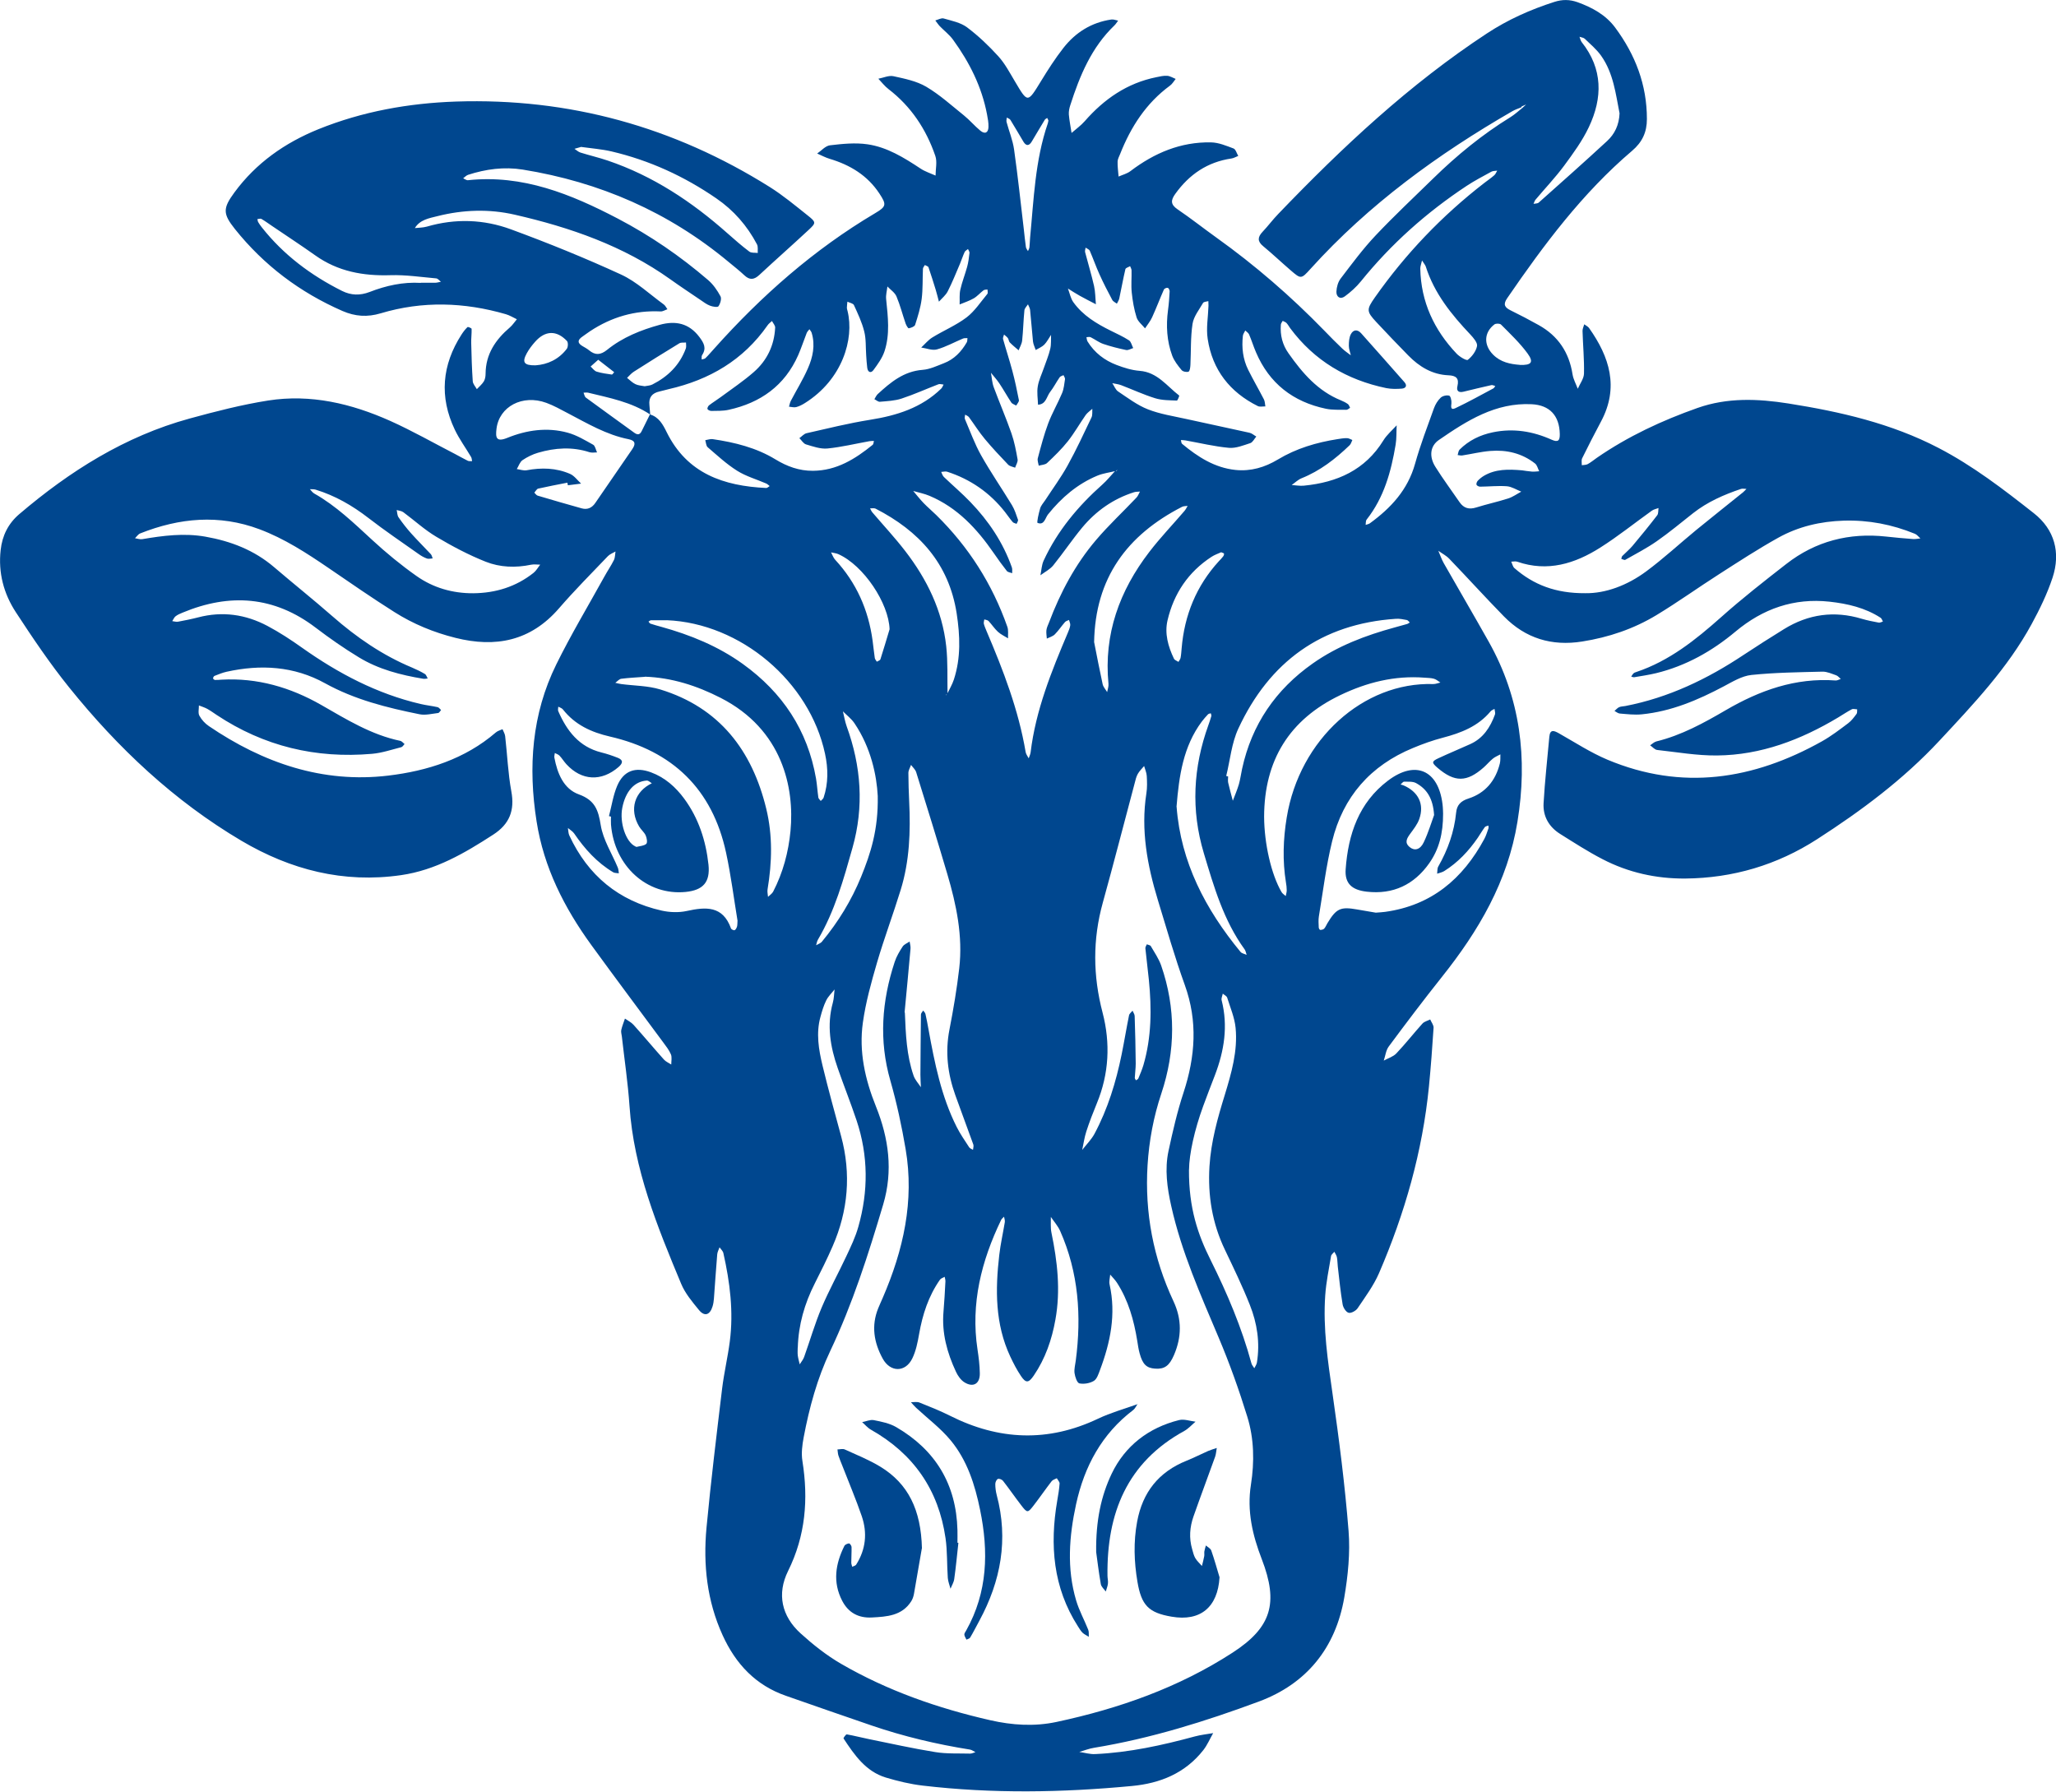 <svg width="140" height="122" viewBox="0 0 140 122" fill="none" xmlns="http://www.w3.org/2000/svg">
    <g clip-path="url(#clip0_3728_7897)">
        <path d="M103.589 7.309C103.391 7.39 103.184 7.458 102.999 7.562C97.914 10.495 93.207 13.916 89.244 18.3C88.6 19.015 88.586 19.01 87.888 18.409C87.258 17.867 86.659 17.297 86.019 16.768C85.609 16.434 85.632 16.145 85.974 15.783C86.348 15.39 86.668 14.951 87.046 14.563C91.401 10.025 95.973 5.74 101.252 2.274C102.684 1.334 104.215 0.651 105.837 0.131C106.382 -0.045 106.886 -0.04 107.418 0.149C108.418 0.511 109.337 1.008 109.981 1.876C111.35 3.72 112.147 5.772 112.143 8.109C112.143 8.994 111.832 9.677 111.134 10.269C107.751 13.148 105.121 16.673 102.626 20.312C102.337 20.732 102.459 20.935 102.864 21.134C103.513 21.451 104.148 21.785 104.778 22.138C106.094 22.87 106.846 23.995 107.08 25.491C107.134 25.83 107.314 26.147 107.436 26.472C107.584 26.129 107.85 25.785 107.859 25.442C107.882 24.474 107.787 23.503 107.76 22.535C107.756 22.386 107.837 22.233 107.877 22.083C107.985 22.165 108.125 22.228 108.202 22.332C109.602 24.307 110.26 26.382 109.017 28.705C108.575 29.532 108.148 30.368 107.733 31.209C107.67 31.335 107.715 31.521 107.711 31.679C107.846 31.656 108.003 31.665 108.116 31.602C108.337 31.48 108.53 31.317 108.738 31.172C110.859 29.708 113.174 28.633 115.593 27.778C117.62 27.064 119.687 27.145 121.781 27.475C125.317 28.036 128.776 28.827 131.988 30.495C134.339 31.715 136.424 33.319 138.491 34.947C139.901 36.054 140.329 37.627 139.766 39.335C139.406 40.424 138.897 41.473 138.347 42.485C136.708 45.5 134.366 47.963 132.055 50.444C129.6 53.08 126.74 55.208 123.736 57.143C121.011 58.901 117.998 59.796 114.746 59.823C112.769 59.836 110.877 59.416 109.12 58.503C108.129 57.992 107.188 57.382 106.242 56.79C105.481 56.316 105.058 55.592 105.107 54.702C105.193 53.188 105.364 51.683 105.499 50.173C105.549 49.649 105.805 49.739 106.152 49.934C107.247 50.553 108.31 51.249 109.463 51.733C114.534 53.857 119.39 53.098 124.069 50.476C124.695 50.124 125.272 49.681 125.849 49.247C126.074 49.08 126.249 48.84 126.421 48.609C126.475 48.537 126.448 48.406 126.461 48.302C126.339 48.298 126.191 48.248 126.096 48.298C125.776 48.465 125.479 48.668 125.168 48.854C122.624 50.377 119.912 51.416 116.917 51.443C115.561 51.457 114.201 51.217 112.845 51.068C112.674 51.05 112.525 50.86 112.363 50.752C112.503 50.661 112.634 50.526 112.791 50.485C114.494 50.069 116.012 49.233 117.502 48.365C119.822 47.01 122.259 46.137 124.993 46.336C125.105 46.345 125.227 46.268 125.344 46.232C125.24 46.146 125.15 46.024 125.033 45.984C124.731 45.88 124.412 45.73 124.101 45.735C122.484 45.776 120.862 45.794 119.259 45.961C118.61 46.029 117.98 46.417 117.381 46.734C115.62 47.669 113.805 48.442 111.796 48.641C111.3 48.691 110.796 48.628 110.296 48.587C110.174 48.578 110.057 48.474 109.936 48.411C110.039 48.325 110.129 48.212 110.246 48.157C110.373 48.099 110.526 48.103 110.67 48.076C113.62 47.507 116.264 46.237 118.746 44.583C119.646 43.986 120.561 43.407 121.48 42.838C123.137 41.816 124.898 41.572 126.767 42.133C127.146 42.246 127.538 42.323 127.925 42.395C128.015 42.413 128.119 42.35 128.213 42.323C128.164 42.237 128.132 42.115 128.055 42.065C127.002 41.383 125.808 41.107 124.583 40.971C122.155 40.705 120.038 41.45 118.178 43.005C116.579 44.343 114.805 45.342 112.769 45.839C112.282 45.956 111.782 46.029 111.282 46.115C111.219 46.124 111.147 46.087 111.075 46.074C111.125 45.997 111.17 45.911 111.233 45.852C111.282 45.803 111.359 45.78 111.426 45.758C113.665 45.007 115.453 43.575 117.192 42.029C118.615 40.759 120.124 39.579 121.633 38.404C123.632 36.845 125.921 36.262 128.434 36.537C129.042 36.605 129.65 36.659 130.262 36.705C130.429 36.718 130.6 36.678 130.767 36.664C130.641 36.556 130.537 36.406 130.393 36.348C128.839 35.71 127.227 35.403 125.547 35.453C123.97 35.502 122.466 35.85 121.092 36.614C119.709 37.383 118.381 38.25 117.048 39.105C115.62 40.018 114.246 41.007 112.796 41.884C111.242 42.824 109.544 43.398 107.738 43.683C105.661 44.013 103.878 43.471 102.409 41.975C101.148 40.687 99.937 39.349 98.684 38.047C98.477 37.83 98.189 37.685 97.941 37.505C98.063 37.785 98.157 38.079 98.306 38.341C99.324 40.131 100.364 41.902 101.373 43.697C103.531 47.538 104.035 51.629 103.328 55.959C102.666 60.031 100.68 63.393 98.175 66.535C96.941 68.085 95.743 69.671 94.563 71.262C94.37 71.524 94.334 71.9 94.225 72.22C94.514 72.062 94.865 71.958 95.081 71.732C95.703 71.077 96.257 70.367 96.86 69.698C96.986 69.558 97.212 69.509 97.387 69.418C97.468 69.608 97.626 69.802 97.617 69.983C97.531 71.316 97.432 72.65 97.302 73.978C96.865 78.403 95.658 82.629 93.901 86.697C93.532 87.547 92.964 88.311 92.442 89.088C92.325 89.26 91.996 89.44 91.829 89.391C91.649 89.341 91.46 89.038 91.424 88.821C91.28 87.967 91.194 87.104 91.095 86.245C91.068 86.028 91.077 85.811 91.032 85.599C91.005 85.472 90.919 85.359 90.861 85.237C90.784 85.337 90.654 85.422 90.636 85.531C90.487 86.421 90.302 87.307 90.239 88.207C90.082 90.457 90.415 92.667 90.735 94.891C91.181 98.001 91.582 101.119 91.829 104.251C91.946 105.743 91.789 107.293 91.537 108.776C90.947 112.215 88.969 114.66 85.713 115.867C82.069 117.218 78.353 118.38 74.502 119.013C74.16 119.067 73.831 119.198 73.493 119.297C73.853 119.347 74.214 119.46 74.57 119.442C76.885 119.338 79.132 118.845 81.362 118.24C81.767 118.131 82.191 118.086 82.609 118.014C82.389 118.398 82.213 118.818 81.943 119.166C80.704 120.744 79.011 121.435 77.065 121.616C72.322 122.064 67.575 122.145 62.837 121.589C61.985 121.49 61.139 121.286 60.314 121.038C58.95 120.622 58.179 119.501 57.441 118.38C57.418 118.344 57.603 118.091 57.661 118.1C58.157 118.186 58.643 118.317 59.139 118.416C60.652 118.723 62.166 119.062 63.692 119.307C64.467 119.433 65.269 119.388 66.061 119.41C66.179 119.41 66.3 119.347 66.422 119.311C66.296 119.252 66.179 119.157 66.048 119.135C63.769 118.773 61.53 118.24 59.346 117.494C57.405 116.834 55.468 116.152 53.531 115.478C51.459 114.764 50.094 113.304 49.203 111.343C48.14 109.011 47.874 106.543 48.108 104.03C48.406 100.866 48.793 97.711 49.171 94.557C49.302 93.481 49.554 92.423 49.694 91.348C49.959 89.314 49.703 87.312 49.257 85.328C49.225 85.183 49.086 85.065 48.996 84.934C48.941 85.092 48.851 85.251 48.838 85.413C48.752 86.421 48.689 87.429 48.613 88.433C48.599 88.613 48.572 88.794 48.518 88.966C48.338 89.549 47.973 89.666 47.595 89.205C47.14 88.649 46.653 88.071 46.383 87.42C44.757 83.52 43.154 79.61 42.865 75.307C42.757 73.725 42.519 72.148 42.343 70.571C42.325 70.426 42.276 70.277 42.303 70.141C42.361 69.875 42.469 69.621 42.555 69.359C42.753 69.499 42.983 69.608 43.14 69.784C43.838 70.562 44.51 71.366 45.208 72.148C45.338 72.293 45.541 72.379 45.708 72.487C45.708 72.257 45.766 71.994 45.685 71.796C45.563 71.502 45.352 71.24 45.163 70.982C43.532 68.776 41.888 66.584 40.276 64.365C38.429 61.825 37.028 59.073 36.537 55.927C35.956 52.239 36.209 48.632 37.88 45.242C38.884 43.204 40.055 41.252 41.154 39.263C41.361 38.883 41.609 38.526 41.803 38.137C41.888 37.966 41.879 37.749 41.911 37.554C41.735 37.658 41.528 37.731 41.393 37.871C40.271 39.046 39.123 40.198 38.064 41.423C36.136 43.651 33.754 44.121 31.015 43.434C29.534 43.064 28.137 42.49 26.854 41.676C25.331 40.714 23.849 39.688 22.363 38.671C20.872 37.654 19.363 36.673 17.661 36.036C14.918 35.01 12.22 35.263 9.549 36.321C9.409 36.375 9.31 36.537 9.193 36.65C9.36 36.673 9.531 36.741 9.689 36.714C11.112 36.47 12.531 36.289 13.981 36.542C15.72 36.849 17.3 37.455 18.661 38.617C19.976 39.742 21.332 40.822 22.633 41.961C24.273 43.398 26.043 44.619 28.061 45.459C28.358 45.586 28.651 45.726 28.93 45.893C29.024 45.947 29.061 46.097 29.124 46.2C29.02 46.21 28.916 46.237 28.817 46.219C27.281 45.965 25.777 45.577 24.435 44.759C23.421 44.144 22.444 43.462 21.498 42.743C18.67 40.587 15.643 40.379 12.431 41.717C12.265 41.785 12.094 41.857 11.954 41.966C11.855 42.042 11.805 42.182 11.729 42.295C11.864 42.309 12.004 42.359 12.13 42.332C12.589 42.246 13.049 42.155 13.499 42.038C15.148 41.608 16.724 41.834 18.21 42.621C19.035 43.059 19.823 43.575 20.584 44.117C23.048 45.861 25.678 47.245 28.633 47.936C29.015 48.026 29.412 48.067 29.799 48.153C29.885 48.171 29.957 48.28 30.033 48.347C29.97 48.42 29.907 48.542 29.835 48.551C29.416 48.6 28.971 48.718 28.57 48.637C26.345 48.189 24.151 47.642 22.133 46.526C20.016 45.355 17.746 45.229 15.422 45.744C15.143 45.807 14.877 45.92 14.607 46.024C14.557 46.042 14.512 46.133 14.508 46.191C14.508 46.228 14.589 46.295 14.634 46.3C14.778 46.309 14.922 46.291 15.066 46.282C17.517 46.142 19.773 46.802 21.877 48.004C23.597 48.989 25.282 50.038 27.263 50.449C27.367 50.472 27.453 50.594 27.547 50.666C27.475 50.738 27.412 50.856 27.326 50.878C26.664 51.046 26.007 51.272 25.336 51.33C21.512 51.665 17.971 50.82 14.751 48.682C14.539 48.542 14.337 48.393 14.116 48.27C13.936 48.171 13.733 48.112 13.544 48.035C13.549 48.27 13.476 48.551 13.575 48.731C13.724 49.007 13.958 49.265 14.22 49.441C17.913 51.95 21.967 53.351 26.444 52.813C29.083 52.496 31.655 51.692 33.763 49.875C33.884 49.767 34.065 49.726 34.218 49.654C34.281 49.812 34.38 49.965 34.398 50.128C34.542 51.38 34.592 52.646 34.817 53.88C35.06 55.186 34.695 56.117 33.583 56.835C31.637 58.096 29.66 59.253 27.308 59.592C23.394 60.157 19.791 59.231 16.44 57.251C11.855 54.539 8.031 50.937 4.703 46.802C3.392 45.175 2.221 43.434 1.077 41.685C0.253 40.424 -0.13 38.996 0.045 37.45C0.153 36.47 0.563 35.647 1.311 35.01C4.748 32.081 8.508 29.708 12.904 28.501C14.67 28.018 16.458 27.557 18.264 27.272C21.16 26.82 23.93 27.48 26.57 28.66C28.079 29.337 29.52 30.16 30.993 30.919C31.281 31.069 31.56 31.231 31.853 31.376C31.934 31.417 32.047 31.394 32.146 31.403C32.123 31.308 32.128 31.195 32.078 31.118C31.713 30.499 31.281 29.912 30.97 29.261C29.903 27.023 30.092 24.849 31.43 22.775C31.547 22.594 31.677 22.422 31.835 22.273C31.867 22.242 32.114 22.346 32.114 22.395C32.123 22.721 32.078 23.046 32.087 23.367C32.105 24.23 32.132 25.098 32.191 25.961C32.204 26.147 32.371 26.323 32.47 26.499C32.632 26.327 32.821 26.169 32.943 25.975C33.033 25.83 33.065 25.627 33.065 25.451C33.074 24.108 33.745 23.128 34.718 22.296C34.902 22.138 35.037 21.925 35.195 21.74C34.947 21.622 34.709 21.473 34.447 21.396C31.614 20.574 28.768 20.483 25.93 21.333C25.007 21.609 24.183 21.55 23.318 21.175C20.422 19.91 17.971 18.065 15.994 15.593C15.17 14.558 15.165 14.188 15.963 13.103C17.44 11.096 19.395 9.727 21.678 8.8C24.687 7.584 27.84 7.024 31.056 6.915C38.753 6.662 45.874 8.633 52.405 12.728C53.319 13.302 54.153 13.998 54.999 14.671C55.581 15.132 55.576 15.177 55.062 15.656C53.955 16.687 52.815 17.69 51.707 18.721C51.347 19.055 51.049 19.087 50.689 18.748C50.347 18.427 49.977 18.138 49.617 17.84C45.527 14.432 40.83 12.393 35.596 11.548C34.326 11.345 33.083 11.512 31.871 11.905C31.75 11.946 31.65 12.059 31.538 12.14C31.646 12.185 31.763 12.285 31.867 12.271C35.591 11.873 38.875 13.216 42.068 14.884C44.28 16.041 46.329 17.446 48.221 19.073C48.563 19.367 48.842 19.769 49.059 20.172C49.149 20.334 49.05 20.673 48.923 20.854C48.865 20.94 48.523 20.886 48.343 20.813C48.113 20.727 47.906 20.565 47.698 20.425C47.014 19.959 46.32 19.503 45.645 19.019C42.447 16.737 38.816 15.48 35.042 14.617C33.303 14.219 31.533 14.278 29.795 14.716C29.223 14.861 28.583 14.956 28.236 15.553C28.191 15.593 28.151 15.629 28.106 15.67C28.142 15.625 28.182 15.58 28.218 15.534C28.502 15.503 28.795 15.507 29.065 15.431C31.002 14.866 32.943 14.933 34.803 15.62C37.334 16.551 39.839 17.568 42.289 18.694C43.347 19.182 44.239 20.036 45.199 20.732C45.307 20.809 45.365 20.949 45.446 21.058C45.293 21.107 45.14 21.211 44.991 21.207C43.239 21.121 41.645 21.586 40.186 22.549C40.005 22.666 39.834 22.802 39.654 22.924C39.343 23.137 39.289 23.344 39.654 23.561C39.807 23.652 39.974 23.738 40.109 23.851C40.532 24.203 40.893 24.181 41.343 23.819C42.397 22.969 43.636 22.472 44.933 22.115C45.991 21.826 46.906 21.998 47.622 22.947C47.937 23.367 48.122 23.706 47.806 24.185C47.757 24.257 47.788 24.379 47.779 24.479C47.87 24.447 47.982 24.447 48.041 24.384C48.248 24.181 48.432 23.959 48.626 23.747C51.842 20.145 55.427 16.985 59.589 14.518C60.359 14.061 60.377 13.934 59.882 13.18C59.067 11.941 57.887 11.232 56.499 10.816C56.207 10.73 55.927 10.576 55.644 10.454C55.932 10.26 56.207 9.93 56.517 9.894C57.364 9.794 58.238 9.704 59.071 9.826C60.409 10.02 61.557 10.735 62.679 11.476C62.99 11.684 63.364 11.801 63.706 11.955C63.706 11.507 63.828 11.015 63.688 10.613C63.066 8.8 62.039 7.25 60.504 6.07C60.242 5.871 60.039 5.6 59.81 5.361C60.152 5.297 60.522 5.121 60.837 5.189C61.602 5.356 62.409 5.519 63.071 5.907C63.99 6.45 64.8 7.187 65.643 7.864C66.034 8.181 66.363 8.574 66.751 8.895C67.061 9.153 67.296 9.049 67.309 8.646C67.318 8.362 67.264 8.072 67.21 7.792C66.854 5.907 66.012 4.24 64.899 2.708C64.652 2.364 64.296 2.097 63.999 1.79C63.882 1.668 63.791 1.523 63.688 1.392C63.877 1.343 64.093 1.212 64.255 1.257C64.8 1.415 65.408 1.532 65.85 1.862C66.62 2.441 67.332 3.119 67.98 3.833C68.435 4.335 68.759 4.958 69.111 5.546C69.989 7.028 69.966 7.024 70.894 5.51C71.363 4.741 71.854 3.978 72.408 3.268C73.237 2.206 74.322 1.528 75.673 1.329C75.822 1.306 75.984 1.379 76.137 1.406C76.052 1.514 75.984 1.636 75.885 1.731C74.322 3.227 73.525 5.153 72.881 7.159C72.813 7.363 72.768 7.589 72.781 7.797C72.818 8.217 72.903 8.633 72.966 9.053C73.263 8.791 73.597 8.556 73.858 8.258C75.178 6.748 76.745 5.659 78.736 5.257C78.984 5.207 79.236 5.144 79.479 5.162C79.673 5.175 79.862 5.297 80.056 5.374C79.93 5.528 79.826 5.718 79.668 5.831C78.042 7.024 77.002 8.642 76.272 10.49C76.205 10.658 76.106 10.829 76.101 11.001C76.092 11.34 76.142 11.684 76.169 12.023C76.439 11.901 76.745 11.828 76.975 11.652C78.601 10.418 80.398 9.654 82.461 9.695C82.979 9.704 83.501 9.925 83.997 10.111C84.145 10.169 84.213 10.445 84.317 10.617C84.159 10.676 84.01 10.771 83.848 10.793C82.218 11.033 80.984 11.873 80.029 13.202C79.713 13.641 79.704 13.925 80.186 14.255C81.082 14.861 81.929 15.534 82.808 16.163C85.456 18.056 87.906 20.176 90.172 22.508C90.573 22.924 90.978 23.335 91.397 23.733C91.577 23.905 91.784 24.041 91.982 24.194C91.933 23.977 91.847 23.76 91.847 23.543C91.847 23.277 91.865 22.978 91.987 22.752C92.149 22.445 92.433 22.409 92.689 22.698C93.671 23.805 94.658 24.908 95.631 26.02C95.838 26.255 95.73 26.44 95.455 26.463C95.104 26.49 94.734 26.495 94.392 26.427C91.717 25.871 89.501 24.565 87.852 22.346C87.767 22.228 87.699 22.097 87.6 21.993C87.537 21.925 87.429 21.898 87.343 21.848C87.298 21.934 87.222 22.02 87.217 22.111C87.163 22.82 87.325 23.476 87.74 24.058C88.685 25.401 89.735 26.626 91.311 27.263C91.478 27.331 91.64 27.412 91.784 27.516C91.856 27.566 91.883 27.683 91.933 27.769C91.847 27.819 91.762 27.909 91.676 27.905C91.212 27.896 90.73 27.927 90.28 27.832C88.05 27.362 86.429 26.11 85.524 23.986C85.352 23.588 85.226 23.173 85.055 22.775C85.01 22.666 84.884 22.594 84.794 22.504C84.74 22.626 84.645 22.739 84.632 22.865C84.542 23.67 84.632 24.456 84.997 25.189C85.334 25.866 85.717 26.522 86.064 27.195C86.136 27.335 86.132 27.512 86.163 27.674C85.992 27.67 85.789 27.72 85.65 27.652C83.749 26.707 82.555 25.189 82.236 23.078C82.123 22.346 82.267 21.573 82.29 20.818C82.29 20.714 82.281 20.61 82.281 20.506C82.159 20.542 81.97 20.542 81.92 20.628C81.655 21.089 81.281 21.55 81.204 22.052C81.064 22.969 81.105 23.914 81.06 24.845C81.051 25.008 81.024 25.265 80.934 25.306C80.808 25.36 80.542 25.306 80.457 25.198C80.209 24.899 79.957 24.578 79.821 24.221C79.452 23.222 79.394 22.178 79.533 21.125C79.592 20.696 79.623 20.262 79.646 19.833C79.646 19.751 79.574 19.607 79.511 19.598C79.434 19.584 79.285 19.647 79.254 19.715C78.979 20.339 78.736 20.981 78.452 21.604C78.331 21.875 78.132 22.111 77.97 22.359C77.772 22.115 77.484 21.898 77.394 21.613C77.223 21.071 77.124 20.492 77.065 19.923C77.011 19.421 77.065 18.911 77.051 18.409C77.051 18.314 76.988 18.219 76.952 18.124C76.844 18.192 76.655 18.237 76.632 18.328C76.475 18.992 76.358 19.665 76.214 20.33C76.187 20.452 76.106 20.565 76.052 20.678C75.943 20.592 75.795 20.533 75.736 20.42C75.43 19.846 75.133 19.272 74.867 18.68C74.628 18.156 74.439 17.609 74.209 17.08C74.169 16.985 74.02 16.931 73.921 16.863C73.908 16.967 73.867 17.08 73.889 17.171C74.088 17.939 74.322 18.698 74.498 19.476C74.588 19.878 74.583 20.303 74.624 20.718C74.259 20.529 73.889 20.343 73.534 20.145C73.254 19.991 72.989 19.815 72.719 19.647C72.84 19.959 72.899 20.316 73.088 20.578C73.736 21.482 74.664 22.038 75.642 22.522C76.061 22.73 76.488 22.924 76.88 23.177C77.024 23.272 77.069 23.525 77.164 23.701C77.002 23.751 76.822 23.864 76.678 23.833C76.155 23.724 75.633 23.593 75.128 23.421C74.826 23.317 74.561 23.109 74.272 22.965C74.191 22.924 74.079 22.96 73.98 22.96C74.002 23.06 74.007 23.173 74.056 23.254C74.529 24.022 75.214 24.542 76.038 24.854C76.538 25.044 77.069 25.211 77.601 25.252C78.808 25.342 79.452 26.287 80.294 26.933C80.317 26.951 80.186 27.277 80.137 27.277C79.641 27.254 79.123 27.263 78.659 27.118C77.871 26.874 77.115 26.522 76.344 26.228C76.155 26.156 75.943 26.138 75.741 26.092C75.871 26.282 75.957 26.54 76.137 26.657C76.795 27.096 77.439 27.588 78.164 27.873C78.993 28.199 79.894 28.334 80.772 28.529C82.209 28.849 83.65 29.148 85.087 29.469C85.249 29.505 85.393 29.64 85.546 29.726C85.411 29.88 85.303 30.119 85.136 30.174C84.663 30.327 84.159 30.535 83.686 30.495C82.691 30.404 81.709 30.165 80.718 29.988C80.619 29.97 80.515 29.97 80.411 29.966C80.439 30.052 80.434 30.174 80.493 30.223C81.56 31.109 82.704 31.851 84.127 32C85.172 32.108 86.127 31.823 87.014 31.29C88.271 30.531 89.645 30.128 91.077 29.902C91.289 29.871 91.505 29.83 91.721 29.835C91.843 29.835 91.964 29.916 92.086 29.961C92.027 30.083 91.991 30.232 91.901 30.318C90.933 31.249 89.888 32.063 88.622 32.569C88.379 32.669 88.177 32.872 87.956 33.026C88.231 33.044 88.514 33.098 88.784 33.071C91.046 32.849 92.955 32.013 94.203 29.984C94.437 29.604 94.797 29.301 95.104 28.962C95.081 29.405 95.104 29.853 95.032 30.287C94.725 32.117 94.239 33.884 93.059 35.38C92.991 35.466 93.009 35.62 92.991 35.742C93.086 35.706 93.198 35.692 93.28 35.633C94.707 34.594 95.86 33.36 96.356 31.579C96.716 30.296 97.194 29.048 97.644 27.796C97.739 27.534 97.901 27.267 98.103 27.078C98.234 26.956 98.509 26.892 98.68 26.942C98.775 26.969 98.851 27.281 98.833 27.453C98.806 27.701 98.77 27.95 99.099 27.796C99.977 27.381 100.828 26.906 101.684 26.45C101.743 26.418 101.774 26.346 101.819 26.287C101.729 26.264 101.63 26.205 101.554 26.224C100.923 26.364 100.292 26.517 99.662 26.671C99.329 26.752 99.157 26.63 99.243 26.287C99.369 25.749 99.139 25.577 98.635 25.555C97.531 25.509 96.649 24.976 95.892 24.203C95.162 23.453 94.433 22.703 93.721 21.934C93.045 21.207 93.041 21.08 93.617 20.258C95.707 17.284 98.194 14.685 101.067 12.461C101.297 12.285 101.536 12.122 101.752 11.932C101.842 11.855 101.887 11.724 101.95 11.62C101.815 11.643 101.662 11.629 101.549 11.693C100.982 12.005 100.405 12.303 99.865 12.66C97.14 14.463 94.725 16.61 92.667 19.159C92.356 19.543 91.973 19.887 91.573 20.181C91.253 20.416 90.987 20.208 91.001 19.855C91.014 19.552 91.109 19.204 91.289 18.969C92.055 17.966 92.807 16.945 93.671 16.032C94.933 14.694 96.279 13.437 97.594 12.149C99.198 10.581 100.923 9.166 102.837 7.987C103.139 7.801 103.405 7.553 103.684 7.331C103.761 7.259 103.842 7.187 103.918 7.114C103.815 7.159 103.715 7.205 103.612 7.25L103.589 7.309ZM64.508 47.231C64.661 46.91 64.845 46.603 64.954 46.268C65.435 44.79 65.377 43.294 65.143 41.771C64.611 38.354 62.566 36.149 59.621 34.635C59.522 34.585 59.373 34.621 59.247 34.617C59.296 34.712 59.337 34.815 59.404 34.892C60.152 35.769 60.94 36.614 61.643 37.527C63.12 39.444 64.165 41.572 64.431 44.004C64.548 45.075 64.499 46.164 64.521 47.245C64.494 47.258 64.458 47.267 64.436 47.29C64.422 47.303 64.418 47.335 64.413 47.358C64.445 47.312 64.472 47.272 64.503 47.227L64.508 47.231ZM44.244 28.217C44.865 28.388 45.145 28.917 45.397 29.428C46.793 32.257 49.288 33.093 52.175 33.229C52.252 33.229 52.333 33.143 52.41 33.098C52.333 33.039 52.261 32.962 52.171 32.922C51.509 32.637 50.797 32.434 50.198 32.058C49.477 31.606 48.842 31.014 48.189 30.454C48.077 30.359 48.077 30.137 48.023 29.975C48.194 29.948 48.365 29.88 48.527 29.902C50.032 30.124 51.491 30.481 52.81 31.285C53.59 31.76 54.423 32.067 55.355 32.058C56.968 32.049 58.233 31.254 59.427 30.287C59.486 30.237 59.481 30.115 59.508 30.024C59.404 30.029 59.301 30.024 59.202 30.043C58.247 30.214 57.301 30.445 56.342 30.54C55.864 30.585 55.355 30.4 54.882 30.26C54.707 30.205 54.581 29.979 54.432 29.835C54.594 29.722 54.743 29.541 54.918 29.5C56.355 29.175 57.788 28.818 59.238 28.587C61.053 28.298 62.742 27.778 64.093 26.459C64.165 26.386 64.201 26.278 64.251 26.187C64.134 26.178 64.003 26.129 63.904 26.165C63.066 26.486 62.242 26.861 61.391 27.141C60.922 27.295 60.409 27.313 59.913 27.358C59.796 27.367 59.666 27.245 59.54 27.182C59.616 27.064 59.67 26.929 59.765 26.838C60.643 26.029 61.544 25.279 62.828 25.184C63.314 25.148 63.796 24.917 64.264 24.736C64.967 24.47 65.462 23.95 65.832 23.308C65.877 23.231 65.863 23.119 65.877 23.023C65.778 23.033 65.665 23.015 65.579 23.051C64.985 23.299 64.413 23.62 63.8 23.792C63.481 23.882 63.089 23.715 62.728 23.665C62.981 23.43 63.206 23.15 63.494 22.974C64.26 22.504 65.107 22.151 65.818 21.613C66.372 21.189 66.778 20.56 67.233 20.013C67.282 19.955 67.242 19.815 67.242 19.715C67.151 19.729 67.034 19.715 66.971 19.769C66.742 19.941 66.548 20.176 66.305 20.316C66.003 20.492 65.665 20.596 65.345 20.732C65.359 20.398 65.318 20.054 65.39 19.733C65.507 19.209 65.71 18.698 65.854 18.178C65.94 17.867 65.98 17.541 66.016 17.22C66.025 17.139 65.949 17.044 65.913 16.958C65.836 17.026 65.728 17.076 65.688 17.157C65.566 17.419 65.48 17.695 65.368 17.962C65.098 18.59 64.845 19.232 64.535 19.837C64.4 20.104 64.138 20.312 63.935 20.542C63.864 20.271 63.796 20 63.715 19.729C63.557 19.218 63.4 18.707 63.224 18.201C63.197 18.129 63.062 18.097 62.976 18.047C62.931 18.133 62.85 18.215 62.846 18.3C62.814 18.988 62.846 19.679 62.76 20.357C62.683 20.953 62.499 21.541 62.314 22.12C62.278 22.237 62.039 22.323 61.882 22.355C61.832 22.364 61.711 22.156 61.666 22.029C61.454 21.415 61.296 20.782 61.044 20.185C60.931 19.919 60.639 19.733 60.427 19.507C60.395 19.797 60.31 20.09 60.341 20.375C60.463 21.564 60.611 22.761 60.229 23.918C60.076 24.379 59.769 24.8 59.477 25.198C59.305 25.433 59.094 25.356 59.053 25.044C59.017 24.759 58.999 24.47 58.981 24.181C58.941 23.638 58.981 23.082 58.846 22.562C58.693 21.948 58.414 21.356 58.148 20.777C58.094 20.655 57.855 20.619 57.702 20.542C57.688 20.682 57.67 20.818 57.666 20.958C57.666 21.03 57.693 21.098 57.711 21.171C58.184 23.087 57.355 25.853 54.806 27.448C54.626 27.561 54.428 27.665 54.22 27.72C54.067 27.76 53.892 27.706 53.725 27.692C53.765 27.561 53.788 27.417 53.851 27.295C54.234 26.562 54.675 25.853 55.008 25.094C55.346 24.33 55.526 23.512 55.27 22.666C55.243 22.576 55.171 22.499 55.117 22.418C55.053 22.504 54.972 22.576 54.932 22.671C54.734 23.173 54.567 23.692 54.351 24.185C53.432 26.264 51.784 27.43 49.617 27.905C49.234 27.991 48.829 27.973 48.437 27.982C48.347 27.982 48.212 27.923 48.176 27.855C48.149 27.801 48.216 27.647 48.284 27.598C48.541 27.399 48.82 27.231 49.081 27.037C49.833 26.481 50.617 25.957 51.32 25.342C52.225 24.556 52.725 23.521 52.783 22.309C52.792 22.165 52.644 22.011 52.567 21.858C52.464 21.952 52.342 22.038 52.266 22.151C50.612 24.524 48.302 25.866 45.532 26.499C45.32 26.549 45.113 26.612 44.906 26.657C44.406 26.766 44.163 27.06 44.221 27.584C44.244 27.801 44.257 28.013 44.275 28.226C42.992 27.372 41.505 27.096 40.046 26.739C39.947 26.716 39.839 26.739 39.735 26.739C39.785 26.852 39.807 27.01 39.893 27.073C40.992 27.882 42.1 28.673 43.199 29.473C43.433 29.64 43.582 29.591 43.699 29.347C43.883 28.967 44.073 28.587 44.262 28.208L44.244 28.217ZM75.966 32.072C75.552 32.176 75.119 32.226 74.727 32.388C73.367 32.953 72.282 33.884 71.363 35.028C71.169 35.267 71.115 35.787 70.651 35.606C70.588 35.579 70.728 34.956 70.827 34.621C70.885 34.422 71.043 34.251 71.165 34.07C71.678 33.283 72.237 32.524 72.692 31.706C73.286 30.635 73.799 29.523 74.326 28.42C74.403 28.257 74.367 28.031 74.38 27.837C74.227 27.977 74.047 28.095 73.93 28.257C73.516 28.849 73.16 29.482 72.714 30.047C72.291 30.581 71.795 31.06 71.304 31.525C71.174 31.652 70.926 31.652 70.732 31.71C70.705 31.539 70.624 31.349 70.669 31.195C70.881 30.4 71.088 29.6 71.376 28.831C71.642 28.126 72.029 27.466 72.322 26.766C72.444 26.472 72.471 26.138 72.52 25.821C72.534 25.735 72.453 25.64 72.417 25.546C72.327 25.591 72.205 25.618 72.156 25.69C71.93 26.016 71.75 26.377 71.507 26.689C71.264 27.001 71.232 27.534 70.683 27.557C70.669 27.141 70.597 26.716 70.665 26.314C70.732 25.893 70.93 25.491 71.07 25.084C71.223 24.642 71.408 24.208 71.516 23.751C71.588 23.448 71.556 23.119 71.57 22.802C71.417 23.023 71.295 23.277 71.111 23.466C70.953 23.625 70.723 23.715 70.525 23.833C70.462 23.638 70.363 23.453 70.34 23.254C70.264 22.535 70.219 21.817 70.142 21.098C70.129 20.972 70.048 20.85 69.998 20.723C69.912 20.859 69.768 20.99 69.755 21.134C69.687 21.817 69.674 22.504 69.602 23.186C69.579 23.417 69.444 23.634 69.363 23.855C69.16 23.679 68.949 23.512 68.759 23.317C68.687 23.245 68.692 23.109 68.629 23.023C68.561 22.929 68.453 22.861 68.368 22.779C68.345 22.883 68.278 22.996 68.3 23.082C68.503 23.81 68.741 24.529 68.935 25.256C69.111 25.912 69.25 26.581 69.381 27.249C69.399 27.353 69.264 27.494 69.196 27.616C69.084 27.548 68.931 27.507 68.863 27.408C68.584 26.987 68.341 26.544 68.061 26.124C67.886 25.862 67.674 25.627 67.476 25.383C67.539 25.713 67.552 26.061 67.669 26.373C68.057 27.421 68.503 28.452 68.872 29.505C69.07 30.074 69.187 30.684 69.291 31.281C69.322 31.453 69.183 31.656 69.124 31.846C68.967 31.783 68.764 31.756 68.651 31.643C68.106 31.073 67.561 30.495 67.057 29.889C66.665 29.419 66.341 28.895 65.976 28.402C65.917 28.325 65.809 28.289 65.719 28.235C65.71 28.334 65.67 28.452 65.706 28.538C66.061 29.365 66.368 30.223 66.805 31.001C67.458 32.162 68.219 33.265 68.912 34.404C69.093 34.707 69.201 35.055 69.318 35.389C69.345 35.462 69.259 35.575 69.223 35.67C69.133 35.629 69.012 35.615 68.958 35.548C68.768 35.331 68.611 35.087 68.431 34.861C67.399 33.545 66.084 32.637 64.499 32.122C64.377 32.081 64.224 32.131 64.089 32.135C64.147 32.253 64.183 32.393 64.273 32.479C64.872 33.053 65.507 33.591 66.079 34.187C67.318 35.475 68.3 36.935 68.899 38.63C68.944 38.752 68.917 38.897 68.922 39.032C68.8 38.983 68.633 38.969 68.561 38.883C68.251 38.49 67.953 38.079 67.669 37.663C66.525 36.004 65.188 34.562 63.291 33.762C62.94 33.613 62.553 33.541 62.184 33.432C62.418 33.708 62.643 33.997 62.891 34.255C63.165 34.54 63.472 34.793 63.755 35.073C65.953 37.233 67.57 39.769 68.593 42.68C68.678 42.919 68.629 43.199 68.642 43.466C68.408 43.322 68.151 43.204 67.949 43.019C67.715 42.802 67.534 42.522 67.314 42.286C67.251 42.219 67.124 42.214 67.025 42.178C67.012 42.277 66.971 42.386 66.994 42.481C67.039 42.653 67.115 42.82 67.183 42.987C68.318 45.649 69.354 48.338 69.84 51.213C69.867 51.362 69.975 51.493 70.048 51.638C70.093 51.502 70.16 51.371 70.178 51.231C70.525 48.361 71.597 45.717 72.71 43.091C72.781 42.924 72.854 42.752 72.876 42.58C72.894 42.463 72.822 42.336 72.791 42.214C72.696 42.264 72.579 42.286 72.516 42.363C72.277 42.635 72.079 42.942 71.827 43.195C71.687 43.335 71.466 43.394 71.282 43.484C71.268 43.29 71.232 43.091 71.255 42.901C71.277 42.725 71.367 42.558 71.43 42.39C72.201 40.347 73.218 38.436 74.633 36.772C75.493 35.76 76.475 34.847 77.389 33.88C77.493 33.771 77.547 33.609 77.623 33.473C77.488 33.487 77.344 33.478 77.218 33.518C75.804 33.966 74.633 34.793 73.691 35.923C73.002 36.754 72.399 37.658 71.719 38.499C71.493 38.775 71.142 38.951 70.845 39.172C70.917 38.838 70.926 38.476 71.066 38.173C72.007 36.14 73.412 34.463 75.074 32.985C75.389 32.705 75.651 32.37 75.939 32.063C75.97 32.063 76.007 32.072 76.034 32.063C76.056 32.054 76.065 32.018 76.079 31.995C76.038 32.022 75.997 32.054 75.957 32.081L75.966 32.072ZM61.616 68.962C61.675 70.417 61.729 71.863 62.211 73.251C62.31 73.536 62.539 73.775 62.706 74.033C62.697 73.748 62.674 73.468 62.674 73.183C62.683 71.818 62.692 70.449 62.71 69.084C62.71 68.993 62.809 68.903 62.864 68.812C62.918 68.889 62.999 68.962 63.017 69.047C63.098 69.4 63.165 69.753 63.228 70.11C63.643 72.388 64.093 74.656 65.147 76.745C65.39 77.224 65.701 77.671 65.994 78.123C66.048 78.204 66.165 78.241 66.255 78.295C66.264 78.173 66.314 78.042 66.278 77.938C65.877 76.817 65.453 75.701 65.053 74.58C64.53 73.124 64.35 71.646 64.652 70.105C64.922 68.722 65.156 67.33 65.318 65.933C65.57 63.741 65.125 61.613 64.508 59.525C63.823 57.206 63.107 54.896 62.386 52.582C62.328 52.397 62.156 52.252 62.035 52.085C61.972 52.266 61.855 52.451 61.855 52.632C61.855 53.283 61.882 53.934 61.909 54.58C62.008 56.614 61.936 58.634 61.332 60.591C60.823 62.245 60.211 63.873 59.724 65.531C59.332 66.878 58.95 68.243 58.756 69.631C58.477 71.601 58.904 73.504 59.648 75.348C60.517 77.513 60.823 79.719 60.139 82.019C59.13 85.413 58.058 88.781 56.535 91.99C55.648 93.861 55.108 95.849 54.725 97.874C54.626 98.398 54.554 98.963 54.639 99.483C55.053 102.086 54.855 104.568 53.662 106.977C52.892 108.532 53.22 110.046 54.513 111.221C55.36 111.989 56.279 112.717 57.265 113.291C60.436 115.13 63.868 116.324 67.431 117.137C68.917 117.476 70.43 117.575 71.935 117.255C76.191 116.346 80.254 114.918 83.929 112.536C86.587 110.814 87.069 109.155 85.92 106.172C85.289 104.541 84.897 102.882 85.181 101.092C85.424 99.551 85.397 97.965 84.933 96.469C84.371 94.647 83.726 92.839 82.983 91.081C81.745 88.152 80.452 85.251 79.754 82.127C79.475 80.885 79.299 79.624 79.569 78.367C79.857 77.029 80.164 75.692 80.592 74.394C81.393 71.949 81.569 69.545 80.677 67.072C79.993 65.174 79.434 63.226 78.844 61.292C78.123 58.923 77.673 56.523 78.06 54.029C78.123 53.64 78.11 53.233 78.087 52.84C78.074 52.609 77.97 52.388 77.907 52.162C77.758 52.338 77.587 52.501 77.475 52.7C77.371 52.885 77.322 53.102 77.268 53.315C76.542 56.035 75.844 58.761 75.092 61.472C74.398 63.977 74.421 66.449 75.079 68.957C75.619 71.032 75.52 73.111 74.691 75.122C74.43 75.755 74.182 76.397 73.971 77.047C73.84 77.454 73.781 77.883 73.691 78.304C73.971 77.942 74.308 77.608 74.525 77.21C75.434 75.511 75.993 73.68 76.376 71.8C76.556 70.914 76.7 70.024 76.88 69.138C76.903 69.02 77.038 68.925 77.119 68.822C77.168 68.944 77.259 69.061 77.263 69.183C77.299 70.263 77.326 71.344 77.335 72.424C77.335 72.749 77.286 73.07 77.272 73.395C77.272 73.45 77.322 73.508 77.353 73.563C77.407 73.522 77.488 73.495 77.511 73.441C77.637 73.142 77.763 72.844 77.858 72.532C78.416 70.625 78.425 68.681 78.231 66.729C78.159 66.01 78.065 65.292 77.993 64.573C77.984 64.487 78.056 64.392 78.092 64.302C78.186 64.343 78.322 64.356 78.362 64.424C78.614 64.858 78.907 65.283 79.069 65.748C80.074 68.65 80.047 71.561 79.078 74.467C78.547 76.053 78.245 77.676 78.141 79.343C77.943 82.584 78.533 85.675 79.907 88.609C80.484 89.843 80.466 91.049 79.939 92.274C79.623 93.006 79.294 93.241 78.655 93.196C78.069 93.156 77.804 92.903 77.601 92.152C77.524 91.876 77.484 91.587 77.439 91.302C77.213 89.901 76.835 88.55 76.056 87.343C75.925 87.144 75.754 86.973 75.597 86.792C75.579 87.018 75.507 87.253 75.556 87.465C76.007 89.49 75.61 91.415 74.898 93.3C74.799 93.567 74.691 93.906 74.48 94.032C74.205 94.195 73.808 94.263 73.498 94.2C73.34 94.163 73.205 93.757 73.169 93.499C73.133 93.223 73.218 92.93 73.254 92.64C73.651 89.612 73.444 86.652 72.192 83.827C72.038 83.479 71.773 83.185 71.556 82.864C71.565 83.226 71.525 83.596 71.597 83.94C72.002 85.897 72.228 87.859 71.867 89.856C71.624 91.226 71.178 92.514 70.394 93.666C70.043 94.181 69.854 94.195 69.521 93.698C69.241 93.282 69.007 92.83 68.791 92.369C67.755 90.154 67.769 87.818 68.043 85.459C68.129 84.708 68.3 83.963 68.422 83.217C68.44 83.099 68.39 82.973 68.368 82.851C68.3 82.923 68.21 82.986 68.169 83.072C66.827 85.861 66.088 88.762 66.561 91.885C66.642 92.419 66.71 92.961 66.719 93.504C66.737 94.218 66.282 94.502 65.679 94.132C65.426 93.978 65.219 93.68 65.093 93.404C64.49 92.112 64.12 90.765 64.246 89.314C64.305 88.631 64.341 87.944 64.377 87.257C64.382 87.153 64.345 87.049 64.327 86.945C64.219 87.009 64.071 87.045 64.008 87.135C63.224 88.252 62.819 89.508 62.584 90.846C62.485 91.411 62.368 91.999 62.12 92.505C61.652 93.463 60.625 93.458 60.107 92.514C59.508 91.42 59.314 90.272 59.805 89.074C59.9 88.839 60.008 88.609 60.107 88.378C61.508 85.138 62.274 81.784 61.666 78.241C61.4 76.677 61.066 75.118 60.63 73.594C59.837 70.846 60.044 68.166 60.922 65.5C61.044 65.129 61.251 64.781 61.467 64.451C61.566 64.302 61.778 64.225 61.94 64.112C61.963 64.279 62.017 64.451 61.999 64.614C61.873 66.051 61.733 67.488 61.598 68.925L61.616 68.962ZM50.216 62.666C49.973 61.197 49.775 59.615 49.441 58.065C48.509 53.735 45.798 51.136 41.532 50.155C40.258 49.861 39.154 49.355 38.33 48.307C38.258 48.216 38.123 48.18 38.015 48.121C38.015 48.225 37.974 48.343 38.015 48.429C38.6 49.771 39.433 50.856 40.942 51.235C41.325 51.33 41.703 51.457 42.068 51.602C42.465 51.76 42.406 51.977 42.118 52.23C40.956 53.233 39.609 53.17 38.573 52.044C38.402 51.859 38.271 51.638 38.1 51.457C38.019 51.371 37.889 51.335 37.78 51.276C37.771 51.38 37.731 51.493 37.749 51.588C37.952 52.664 38.375 53.717 39.415 54.092C40.51 54.49 40.74 55.15 40.906 56.189C41.068 57.188 41.667 58.114 42.068 59.077C42.118 59.195 42.118 59.335 42.14 59.466C42.01 59.443 41.861 59.457 41.758 59.398C40.65 58.738 39.816 57.807 39.096 56.754C38.992 56.605 38.816 56.505 38.672 56.383C38.704 56.555 38.695 56.74 38.767 56.89C40.032 59.615 42.127 61.346 45.054 62.006C45.599 62.128 46.217 62.151 46.761 62.033C48.059 61.748 49.216 61.662 49.775 63.217C49.797 63.285 49.959 63.362 50.023 63.339C50.099 63.307 50.158 63.185 50.185 63.095C50.216 62.996 50.207 62.883 50.221 62.675L50.216 62.666ZM93.689 62.146C93.955 62.123 94.135 62.119 94.316 62.092C97.464 61.658 99.608 59.85 101.076 57.12C101.193 56.899 101.265 56.655 101.351 56.415C101.373 56.356 101.351 56.284 101.351 56.216C101.27 56.248 101.153 56.261 101.108 56.32C100.936 56.551 100.792 56.804 100.63 57.043C100.013 57.943 99.275 58.729 98.347 59.312C98.203 59.403 98.022 59.434 97.86 59.493C97.883 59.33 97.86 59.136 97.937 59.005C98.59 57.861 99.022 56.65 99.153 55.335C99.202 54.81 99.477 54.539 100 54.372C101.144 54.002 101.842 53.156 102.13 51.986C102.18 51.787 102.157 51.574 102.166 51.367C101.995 51.461 101.806 51.534 101.657 51.656C101.436 51.837 101.247 52.063 101.036 52.252C99.882 53.274 99.058 53.283 97.892 52.288C97.482 51.936 97.477 51.85 97.941 51.633C98.657 51.299 99.392 50.996 100.112 50.67C100.995 50.273 101.477 49.527 101.797 48.655C101.837 48.546 101.779 48.402 101.765 48.27C101.675 48.325 101.563 48.361 101.499 48.438C100.648 49.459 99.491 49.907 98.252 50.232C97.558 50.413 96.878 50.657 96.216 50.933C93.32 52.126 91.451 54.255 90.708 57.292C90.298 58.969 90.091 60.695 89.807 62.399C89.766 62.643 89.789 62.901 89.798 63.154C89.798 63.213 89.861 63.321 89.897 63.321C89.987 63.321 90.109 63.298 90.167 63.235C90.262 63.131 90.311 62.991 90.388 62.865C90.996 61.857 91.28 61.73 92.41 61.929C92.87 62.01 93.329 62.087 93.707 62.151L93.689 62.146ZM38.668 33.044L38.636 32.867C37.974 32.998 37.312 33.12 36.654 33.27C36.546 33.292 36.474 33.45 36.384 33.545C36.456 33.613 36.519 33.722 36.609 33.749C37.609 34.047 38.609 34.336 39.614 34.617C40.005 34.725 40.316 34.576 40.541 34.241C41.375 33.021 42.212 31.805 43.05 30.59C43.293 30.237 43.275 30.002 42.803 29.907C41.294 29.609 39.992 28.831 38.654 28.131C38.177 27.882 37.699 27.611 37.199 27.43C35.582 26.838 33.992 27.679 33.808 29.197C33.74 29.767 33.767 30.133 34.542 29.817C35.866 29.279 37.263 29.08 38.659 29.464C39.267 29.631 39.83 29.97 40.388 30.282C40.528 30.359 40.568 30.626 40.654 30.806C40.483 30.806 40.298 30.843 40.141 30.793C38.965 30.409 37.794 30.49 36.636 30.829C36.263 30.938 35.898 31.118 35.578 31.335C35.398 31.462 35.317 31.733 35.191 31.941C35.416 31.973 35.65 32.058 35.857 32.022C36.871 31.832 37.87 31.855 38.821 32.271C39.109 32.397 39.321 32.705 39.569 32.931C39.267 32.967 38.969 33.008 38.668 33.044ZM103.643 32.027C103.815 32.049 104.067 32.095 104.315 32.113C104.477 32.126 104.643 32.099 104.81 32.09C104.715 31.909 104.67 31.674 104.526 31.561C103.634 30.861 102.589 30.617 101.481 30.707C100.842 30.757 100.207 30.915 99.567 31.014C99.468 31.028 99.36 30.996 99.257 30.987C99.297 30.861 99.306 30.703 99.387 30.617C100.018 29.988 100.783 29.618 101.653 29.437C103.044 29.148 104.373 29.365 105.652 29.939C106.103 30.142 106.22 29.997 106.211 29.55C106.184 28.302 105.526 27.588 104.301 27.525C101.837 27.399 99.887 28.646 97.982 29.957C97.36 30.382 97.315 31.114 97.739 31.787C98.252 32.61 98.838 33.392 99.387 34.196C99.671 34.608 100.031 34.707 100.513 34.558C101.234 34.332 101.972 34.174 102.693 33.943C103.008 33.844 103.292 33.636 103.589 33.478C103.265 33.351 102.945 33.139 102.612 33.111C102.008 33.066 101.391 33.134 100.783 33.139C100.698 33.139 100.563 33.071 100.54 33.008C100.513 32.931 100.567 32.8 100.63 32.732C100.752 32.605 100.896 32.488 101.049 32.397C101.837 31.936 102.698 31.945 103.643 32.027ZM80.961 79.651C80.947 82.277 81.573 84.08 82.438 85.807C83.569 88.075 84.551 90.394 85.217 92.844C85.249 92.961 85.348 93.061 85.411 93.169C85.469 93.043 85.564 92.921 85.587 92.785C85.807 91.429 85.605 90.105 85.105 88.853C84.6 87.578 84.001 86.344 83.411 85.106C82.546 83.303 82.236 81.413 82.357 79.42C82.461 77.743 82.907 76.148 83.398 74.562C83.853 73.07 84.289 71.565 84.136 69.992C84.069 69.296 83.776 68.614 83.564 67.936C83.528 67.823 83.366 67.75 83.263 67.66C83.236 67.809 83.15 67.976 83.186 68.112C83.632 69.866 83.362 71.552 82.731 73.206C82.461 73.915 82.181 74.62 81.925 75.33C81.339 76.934 80.974 78.584 80.965 79.646L80.961 79.651ZM107.945 40.393C109.319 40.415 110.8 39.868 112.098 38.906C113.282 38.029 114.368 37.021 115.507 36.085C116.561 35.222 117.633 34.377 118.696 33.518C118.777 33.45 118.845 33.369 118.921 33.292C118.795 33.292 118.66 33.256 118.552 33.292C117.385 33.685 116.268 34.174 115.291 34.942C114.471 35.588 113.665 36.262 112.809 36.858C112.134 37.328 111.39 37.712 110.674 38.119C110.616 38.156 110.494 38.079 110.4 38.056C110.422 37.993 110.422 37.907 110.467 37.862C110.692 37.631 110.949 37.423 111.156 37.179C111.733 36.492 112.3 35.796 112.845 35.087C112.935 34.969 112.908 34.761 112.935 34.594C112.782 34.653 112.611 34.68 112.48 34.775C111.309 35.611 110.183 36.519 108.967 37.288C107.238 38.386 105.377 38.96 103.319 38.25C103.193 38.205 103.044 38.246 102.905 38.246C102.977 38.395 103.008 38.585 103.121 38.684C104.423 39.819 105.931 40.406 107.94 40.393H107.945ZM43.915 46.087C43.379 46.128 42.839 46.151 42.307 46.219C42.163 46.237 42.032 46.399 41.897 46.494C42.032 46.526 42.167 46.562 42.303 46.58C43.19 46.698 44.113 46.689 44.955 46.946C48.986 48.18 51.216 51.095 52.18 55.082C52.617 56.89 52.572 58.729 52.266 60.56C52.239 60.722 52.283 60.903 52.297 61.07C52.414 60.953 52.576 60.853 52.648 60.713C53.319 59.416 53.689 58.024 53.828 56.578C54.103 53.663 53.301 49.676 49.063 47.516C47.442 46.689 45.744 46.142 43.91 46.078L43.915 46.087ZM54.319 91.763C54.319 91.944 54.301 92.125 54.324 92.306C54.351 92.505 54.409 92.704 54.455 92.903C54.558 92.735 54.693 92.582 54.756 92.401C55.157 91.284 55.486 90.136 55.945 89.047C56.45 87.854 57.08 86.715 57.63 85.54C57.936 84.889 58.251 84.234 58.445 83.542C59.134 81.124 59.13 78.697 58.328 76.297C57.927 75.099 57.459 73.929 57.044 72.736C56.535 71.28 56.288 69.807 56.711 68.275C56.792 67.985 56.792 67.674 56.828 67.375C56.635 67.624 56.396 67.845 56.261 68.121C56.085 68.474 55.972 68.858 55.869 69.237C55.558 70.354 55.747 71.466 56.008 72.555C56.396 74.168 56.842 75.764 57.274 77.364C57.968 79.936 57.756 82.439 56.693 84.871C56.319 85.73 55.9 86.566 55.477 87.402C54.783 88.772 54.369 90.213 54.324 91.759L54.319 91.763ZM86.078 55.62C86.087 57.446 86.564 59.543 87.262 60.74C87.325 60.853 87.456 60.926 87.55 61.016C87.573 60.885 87.618 60.754 87.618 60.623C87.618 60.442 87.595 60.261 87.564 60.085C87.325 58.607 87.375 57.138 87.618 55.665C88.487 50.341 92.843 46.431 97.594 46.58C97.757 46.585 97.919 46.512 98.081 46.476C97.937 46.386 97.802 46.264 97.644 46.219C97.441 46.16 97.216 46.164 97.004 46.146C94.978 45.988 93.077 46.463 91.262 47.335C87.794 48.998 86.087 51.773 86.078 55.615V55.62ZM32.222 40.397C33.745 40.384 35.132 39.959 36.335 39.005C36.515 38.861 36.636 38.635 36.785 38.449C36.578 38.449 36.357 38.413 36.159 38.454C35.109 38.675 34.042 38.635 33.074 38.25C31.912 37.789 30.795 37.197 29.718 36.556C28.916 36.081 28.218 35.435 27.466 34.879C27.345 34.788 27.164 34.775 27.011 34.73C27.052 34.897 27.047 35.091 27.133 35.218C27.398 35.602 27.687 35.972 27.998 36.321C28.43 36.804 28.894 37.261 29.335 37.735C29.403 37.807 29.421 37.925 29.461 38.024C29.331 38.029 29.187 38.074 29.074 38.033C28.871 37.961 28.682 37.853 28.506 37.726C27.363 36.917 26.196 36.131 25.088 35.272C23.989 34.422 22.818 33.749 21.494 33.342C21.372 33.306 21.233 33.319 21.102 33.31C21.196 33.41 21.277 33.536 21.395 33.604C22.886 34.445 24.102 35.624 25.349 36.772C26.299 37.649 27.304 38.476 28.362 39.222C29.502 40.027 30.822 40.406 32.231 40.397H32.222ZM83.492 52.84C83.537 52.849 83.582 52.862 83.627 52.872C83.627 53.016 83.6 53.165 83.632 53.301C83.726 53.712 83.839 54.119 83.947 54.526C84.087 54.155 84.244 53.794 84.357 53.414C84.456 53.07 84.501 52.709 84.578 52.356C85.235 49.328 86.87 46.951 89.388 45.179C91.086 43.981 92.996 43.263 94.987 42.72C95.266 42.644 95.541 42.571 95.815 42.49C95.878 42.472 95.937 42.422 95.996 42.386C95.928 42.327 95.869 42.232 95.797 42.219C95.55 42.173 95.297 42.119 95.05 42.137C89.983 42.476 86.438 45.062 84.321 49.617C83.862 50.607 83.763 51.76 83.497 52.84H83.492ZM45.406 42.237C45.045 42.237 44.69 42.237 44.329 42.237C44.271 42.237 44.217 42.295 44.158 42.327C44.203 42.377 44.239 42.449 44.293 42.467C44.532 42.549 44.775 42.612 45.019 42.68C47.005 43.231 48.897 43.999 50.586 45.215C53.279 47.154 54.995 49.721 55.567 53.021C55.639 53.446 55.662 53.88 55.725 54.309C55.738 54.39 55.833 54.462 55.887 54.539C55.954 54.467 56.049 54.404 56.081 54.318C56.409 53.333 56.396 52.325 56.179 51.326C55.126 46.404 50.428 42.44 45.406 42.232V42.237ZM80.119 54.937C80.402 58.706 82.082 61.92 84.47 64.817C84.56 64.926 84.749 64.953 84.888 65.02C84.843 64.894 84.825 64.749 84.749 64.645C83.321 62.679 82.663 60.397 81.974 58.101C81.087 55.141 81.245 52.257 82.281 49.382C82.353 49.179 82.425 48.976 82.483 48.763C82.497 48.704 82.461 48.632 82.447 48.569C82.384 48.591 82.299 48.596 82.258 48.641C82.109 48.799 81.965 48.962 81.835 49.134C80.569 50.833 80.285 52.831 80.114 54.933L80.119 54.937ZM59.769 54.205C59.697 52.804 59.31 50.915 58.184 49.251C57.977 48.944 57.661 48.704 57.396 48.438C57.481 48.777 57.535 49.125 57.652 49.455C58.639 52.175 58.846 54.914 58.049 57.73C57.441 59.886 56.846 62.033 55.698 63.981C55.63 64.094 55.612 64.234 55.572 64.365C55.707 64.284 55.878 64.234 55.968 64.121C57.076 62.783 57.981 61.31 58.639 59.696C59.278 58.123 59.81 56.514 59.769 54.209V54.205ZM74.507 43.742C74.696 44.691 74.876 45.645 75.083 46.589C75.124 46.779 75.286 46.946 75.389 47.127C75.421 46.942 75.498 46.747 75.48 46.567C75.151 43.181 76.232 40.225 78.258 37.586C79.002 36.614 79.853 35.728 80.65 34.797C80.74 34.693 80.799 34.567 80.871 34.449C80.745 34.467 80.601 34.454 80.488 34.513C76.745 36.434 74.57 39.362 74.502 43.746L74.507 43.742ZM39.591 9.998C39.442 10.039 39.28 10.084 39.118 10.133C39.253 10.219 39.375 10.341 39.519 10.386C40.136 10.581 40.767 10.726 41.379 10.933C44.465 11.977 47.117 13.74 49.536 15.887C50.023 16.316 50.509 16.746 51.027 17.134C51.162 17.238 51.405 17.198 51.599 17.225C51.585 17.026 51.63 16.8 51.545 16.637C50.878 15.372 49.959 14.319 48.779 13.51C46.595 12.005 44.217 10.915 41.636 10.31C40.974 10.156 40.289 10.106 39.587 10.007L39.591 9.998ZM110.278 7.702C110.021 6.405 109.868 4.99 109.03 3.801C108.724 3.367 108.301 3.015 107.913 2.64C107.828 2.558 107.675 2.549 107.553 2.504C107.603 2.626 107.625 2.766 107.702 2.866C109.152 4.692 109.134 6.667 108.188 8.66C107.747 9.591 107.121 10.45 106.504 11.286C105.904 12.095 105.206 12.827 104.558 13.6C104.495 13.677 104.468 13.785 104.423 13.88C104.544 13.853 104.697 13.867 104.778 13.794C106.337 12.407 107.9 11.019 109.431 9.605C109.945 9.13 110.251 8.515 110.282 7.702H110.278ZM28.651 19.254C28.975 19.254 29.299 19.259 29.623 19.254C29.759 19.254 29.889 19.209 30.024 19.186C29.916 19.105 29.817 18.965 29.7 18.956C28.664 18.865 27.624 18.707 26.592 18.739C24.737 18.798 23.016 18.49 21.471 17.392C20.503 16.705 19.507 16.054 18.521 15.385C18.282 15.223 18.048 15.051 17.8 14.906C17.733 14.866 17.62 14.915 17.526 14.92C17.544 14.988 17.548 15.064 17.58 15.123C17.652 15.245 17.737 15.367 17.827 15.48C19.309 17.356 21.169 18.748 23.291 19.81C23.908 20.117 24.52 20.131 25.169 19.882C26.286 19.448 27.439 19.191 28.651 19.263V19.254ZM71.39 8.203L71.309 8.032C71.25 8.072 71.174 8.104 71.142 8.158C70.84 8.651 70.552 9.148 70.255 9.641C70.079 9.935 69.881 9.962 69.692 9.654C69.394 9.162 69.111 8.66 68.804 8.167C68.759 8.09 68.642 8.059 68.557 8.005C68.548 8.104 68.516 8.213 68.539 8.303C68.705 8.931 68.962 9.541 69.052 10.179C69.309 11.995 69.503 13.826 69.719 15.647C69.764 16.041 69.8 16.434 69.858 16.827C69.872 16.922 69.948 17.008 69.998 17.098C70.034 17.012 70.084 16.931 70.097 16.841C70.124 16.628 70.12 16.407 70.142 16.194C70.394 13.577 70.48 10.933 71.345 8.411C71.367 8.344 71.376 8.271 71.39 8.199V8.203ZM96.829 17.74C96.77 18.002 96.707 18.147 96.712 18.291C96.757 20.556 97.653 22.468 99.189 24.086C99.387 24.294 99.856 24.574 99.95 24.502C100.238 24.276 100.509 23.914 100.576 23.566C100.621 23.34 100.333 23.006 100.126 22.784C98.833 21.419 97.666 19.977 97.085 18.147C97.054 18.052 96.977 17.966 96.833 17.74H96.829ZM60.575 42.851C60.517 41.075 58.814 38.508 57.089 37.735C56.936 37.667 56.756 37.654 56.589 37.613C56.684 37.785 56.743 37.984 56.873 38.119C58.315 39.679 59.134 41.527 59.418 43.624C59.472 44.017 59.508 44.411 59.567 44.804C59.58 44.894 59.657 44.971 59.706 45.057C59.792 45.003 59.927 44.971 59.95 44.894C60.17 44.216 60.368 43.529 60.575 42.847V42.851ZM83.154 37.604C82.947 37.699 82.704 37.78 82.497 37.916C80.916 38.946 79.93 40.415 79.502 42.237C79.29 43.136 79.542 44.026 79.939 44.854C79.988 44.953 80.141 44.998 80.245 45.071C80.294 44.98 80.371 44.894 80.389 44.795C80.43 44.583 80.443 44.365 80.461 44.153C80.65 41.893 81.461 39.895 82.997 38.214C83.096 38.11 83.2 38.006 83.285 37.893C83.326 37.839 83.357 37.758 83.348 37.699C83.339 37.663 83.24 37.645 83.154 37.604ZM103.495 24.849C104.283 24.877 104.454 24.669 104.017 24.068C103.495 23.354 102.837 22.734 102.211 22.102C102.13 22.02 101.855 22.016 101.756 22.093C101.04 22.644 101.022 23.494 101.666 24.144C102.184 24.669 102.842 24.795 103.49 24.845L103.495 24.849ZM43.897 26.3C44.073 26.264 44.266 26.26 44.419 26.183C45.478 25.649 46.28 24.863 46.699 23.733C46.743 23.611 46.712 23.462 46.712 23.322C46.559 23.34 46.37 23.304 46.253 23.381C45.212 24.013 44.185 24.655 43.158 25.311C42.987 25.419 42.852 25.586 42.699 25.731C42.888 25.88 43.059 26.061 43.271 26.16C43.456 26.251 43.685 26.26 43.897 26.3ZM36.461 24.877C37.285 24.822 38.046 24.474 38.596 23.751C38.686 23.634 38.695 23.313 38.605 23.218C37.898 22.472 37.118 22.499 36.434 23.277C36.222 23.516 36.024 23.774 35.871 24.054C35.533 24.673 35.677 24.886 36.461 24.877ZM40.735 24.497C40.523 24.687 40.37 24.822 40.217 24.958C40.352 25.08 40.469 25.256 40.627 25.306C40.96 25.41 41.316 25.455 41.663 25.505C41.708 25.509 41.767 25.401 41.821 25.342C41.465 25.066 41.109 24.791 40.735 24.497Z"
              fill="#00478F"/>
        <path d="M77.466 95.591C77.371 95.731 77.299 95.907 77.173 96.007C75.025 97.634 73.835 99.853 73.272 102.438C72.799 104.617 72.633 106.804 73.277 108.978C73.48 109.665 73.835 110.307 74.101 110.976C74.16 111.121 74.128 111.297 74.142 111.455C73.998 111.365 73.835 111.292 73.714 111.179C73.588 111.057 73.498 110.89 73.398 110.741C71.705 108.097 71.475 105.209 71.989 102.194C72.056 101.806 72.124 101.417 72.151 101.024C72.16 100.906 72.029 100.78 71.962 100.658C71.84 100.725 71.687 100.762 71.61 100.861C71.192 101.403 70.804 101.968 70.385 102.511C69.98 103.035 69.948 103.035 69.529 102.488C69.111 101.946 68.723 101.381 68.3 100.838C68.232 100.748 68.034 100.667 67.949 100.707C67.854 100.748 67.773 100.929 67.773 101.051C67.773 101.299 67.805 101.552 67.868 101.797C68.678 104.825 68.151 107.663 66.683 110.37C66.476 110.75 66.282 111.139 66.061 111.509C66.021 111.582 65.895 111.604 65.809 111.649C65.76 111.536 65.674 111.423 65.665 111.306C65.661 111.211 65.746 111.112 65.796 111.017C67.255 108.413 67.323 105.652 66.737 102.809C66.386 101.091 65.854 99.428 64.728 98.072C64.048 97.25 63.17 96.594 62.382 95.862C62.255 95.745 62.147 95.609 62.03 95.483C62.224 95.483 62.44 95.437 62.611 95.505C63.314 95.785 64.017 96.066 64.692 96.405C68.025 98.081 71.367 98.222 74.772 96.603C75.637 96.192 76.574 95.934 77.475 95.609L77.457 95.591H77.466Z"
              fill="#00478F"/>
        <path d="M62.769 105.448C62.638 106.208 62.44 107.378 62.233 108.544C62.201 108.716 62.138 108.902 62.043 109.046C61.413 110.027 60.386 110.086 59.377 110.14C58.472 110.19 57.773 109.828 57.346 109.001C56.688 107.731 56.891 106.488 57.494 105.272C57.539 105.177 57.697 105.109 57.814 105.096C57.859 105.087 57.981 105.25 57.985 105.335C57.994 105.693 57.967 106.05 57.967 106.407C57.967 106.502 58.008 106.592 58.03 106.687C58.12 106.642 58.246 106.619 58.296 106.547C58.958 105.507 59.071 104.382 58.679 103.238C58.282 102.081 57.8 100.951 57.359 99.812C57.269 99.577 57.166 99.347 57.089 99.107C57.048 98.976 57.048 98.836 57.026 98.696C57.193 98.696 57.382 98.637 57.517 98.696C58.332 99.067 59.174 99.406 59.935 99.867C61.845 101.028 62.715 102.809 62.778 105.439L62.769 105.448Z"
              fill="#00478F"/>
        <path d="M83.042 107.41C82.92 109.435 81.745 110.425 79.781 110.086C78.213 109.819 77.722 109.313 77.452 107.708C77.222 106.348 77.177 104.992 77.43 103.623C77.799 101.611 78.903 100.224 80.799 99.465C81.299 99.266 81.776 99.017 82.272 98.8C82.461 98.719 82.659 98.665 82.853 98.597C82.817 98.796 82.808 99.004 82.744 99.189C82.258 100.545 81.749 101.892 81.272 103.252C81.015 103.98 80.956 104.73 81.177 105.485C81.236 105.693 81.285 105.914 81.389 106.095C81.506 106.294 81.691 106.456 81.844 106.633C81.898 106.407 81.961 106.185 82.001 105.959C82.019 105.855 81.992 105.742 82.01 105.634C82.033 105.498 82.078 105.367 82.114 105.236C82.24 105.349 82.429 105.439 82.479 105.58C82.69 106.181 82.862 106.8 83.046 107.415L83.042 107.41Z"
              fill="#00478F"/>
        <path d="M74.642 105.68C74.615 103.555 74.975 101.865 75.7 100.346C76.61 98.448 78.218 97.214 80.285 96.699C80.627 96.613 81.028 96.762 81.407 96.808C81.154 97.02 80.925 97.282 80.641 97.44C76.74 99.578 75.358 103.049 75.412 107.293C75.412 107.474 75.466 107.655 75.443 107.831C75.425 108.016 75.344 108.193 75.295 108.373C75.177 108.206 74.988 108.048 74.957 107.863C74.808 107.013 74.709 106.15 74.642 105.684V105.68Z"
              fill="#00478F"/>
        <path d="M65.26 105.056C65.169 105.883 65.093 106.705 64.976 107.528C64.944 107.754 64.809 107.966 64.724 108.183C64.66 107.939 64.557 107.695 64.539 107.446C64.476 106.547 64.512 105.634 64.386 104.748C63.913 101.453 62.206 98.995 59.314 97.359C59.084 97.232 58.909 97.015 58.706 96.839C58.972 96.789 59.256 96.653 59.503 96.703C60.026 96.807 60.575 96.916 61.026 97.178C63.697 98.733 65.115 101.065 65.196 104.183C65.205 104.473 65.196 104.762 65.196 105.051C65.219 105.051 65.242 105.051 65.264 105.056H65.26Z"
              fill="#00478F"/>
        <path d="M41.469 55.565C41.649 54.878 41.752 54.155 42.027 53.508C42.469 52.474 43.266 52.198 44.329 52.591C45.27 52.939 45.995 53.581 46.581 54.372C47.567 55.705 48.067 57.246 48.243 58.878C48.369 60.08 47.869 60.618 46.684 60.736C44.059 60.993 41.834 58.986 41.604 56.144C41.59 55.963 41.604 55.782 41.604 55.606C41.559 55.597 41.514 55.583 41.469 55.574V55.565ZM44.405 53.328C44.505 53.341 44.604 53.359 44.703 53.373L44.392 53.341C44.275 53.273 44.158 53.147 44.045 53.151C43.194 53.206 42.595 53.888 42.374 55.005C42.176 56.017 42.617 57.328 43.252 57.63C43.284 57.644 43.324 57.676 43.352 57.667C43.577 57.608 43.856 57.599 44.009 57.459C44.099 57.373 44.045 57.052 43.964 56.88C43.86 56.659 43.644 56.492 43.518 56.275C42.834 55.118 43.203 53.897 44.401 53.328H44.405Z"
              fill="#00478F"/>
        <path d="M98.265 55.402C98.27 56.758 97.986 57.829 97.329 58.769C96.293 60.243 94.865 60.925 93.059 60.717C92.054 60.6 91.559 60.161 91.631 59.185C91.802 56.812 92.527 54.656 94.513 53.156C96.378 51.746 97.937 52.432 98.225 54.751C98.261 55.036 98.261 55.325 98.265 55.402ZM97.653 55.506C97.581 54.362 97.157 53.725 96.423 53.323C96.198 53.201 95.883 53.233 95.608 53.228C95.531 53.228 95.45 53.355 95.369 53.422C95.437 53.44 95.504 53.45 95.567 53.477C96.581 53.915 97 54.756 96.644 55.768C96.518 56.13 96.261 56.45 96.031 56.767C95.802 57.083 95.612 57.377 96 57.689C96.32 57.951 96.707 57.865 96.946 57.359C97.266 56.69 97.477 55.967 97.648 55.511L97.653 55.506Z"
              fill="#00478F"/>
    </g>
    <defs>
        <clipPath id="clip0_3728_7897">
            <rect width="140" height="122" fill="white"/>
        </clipPath>
    </defs>
</svg>

